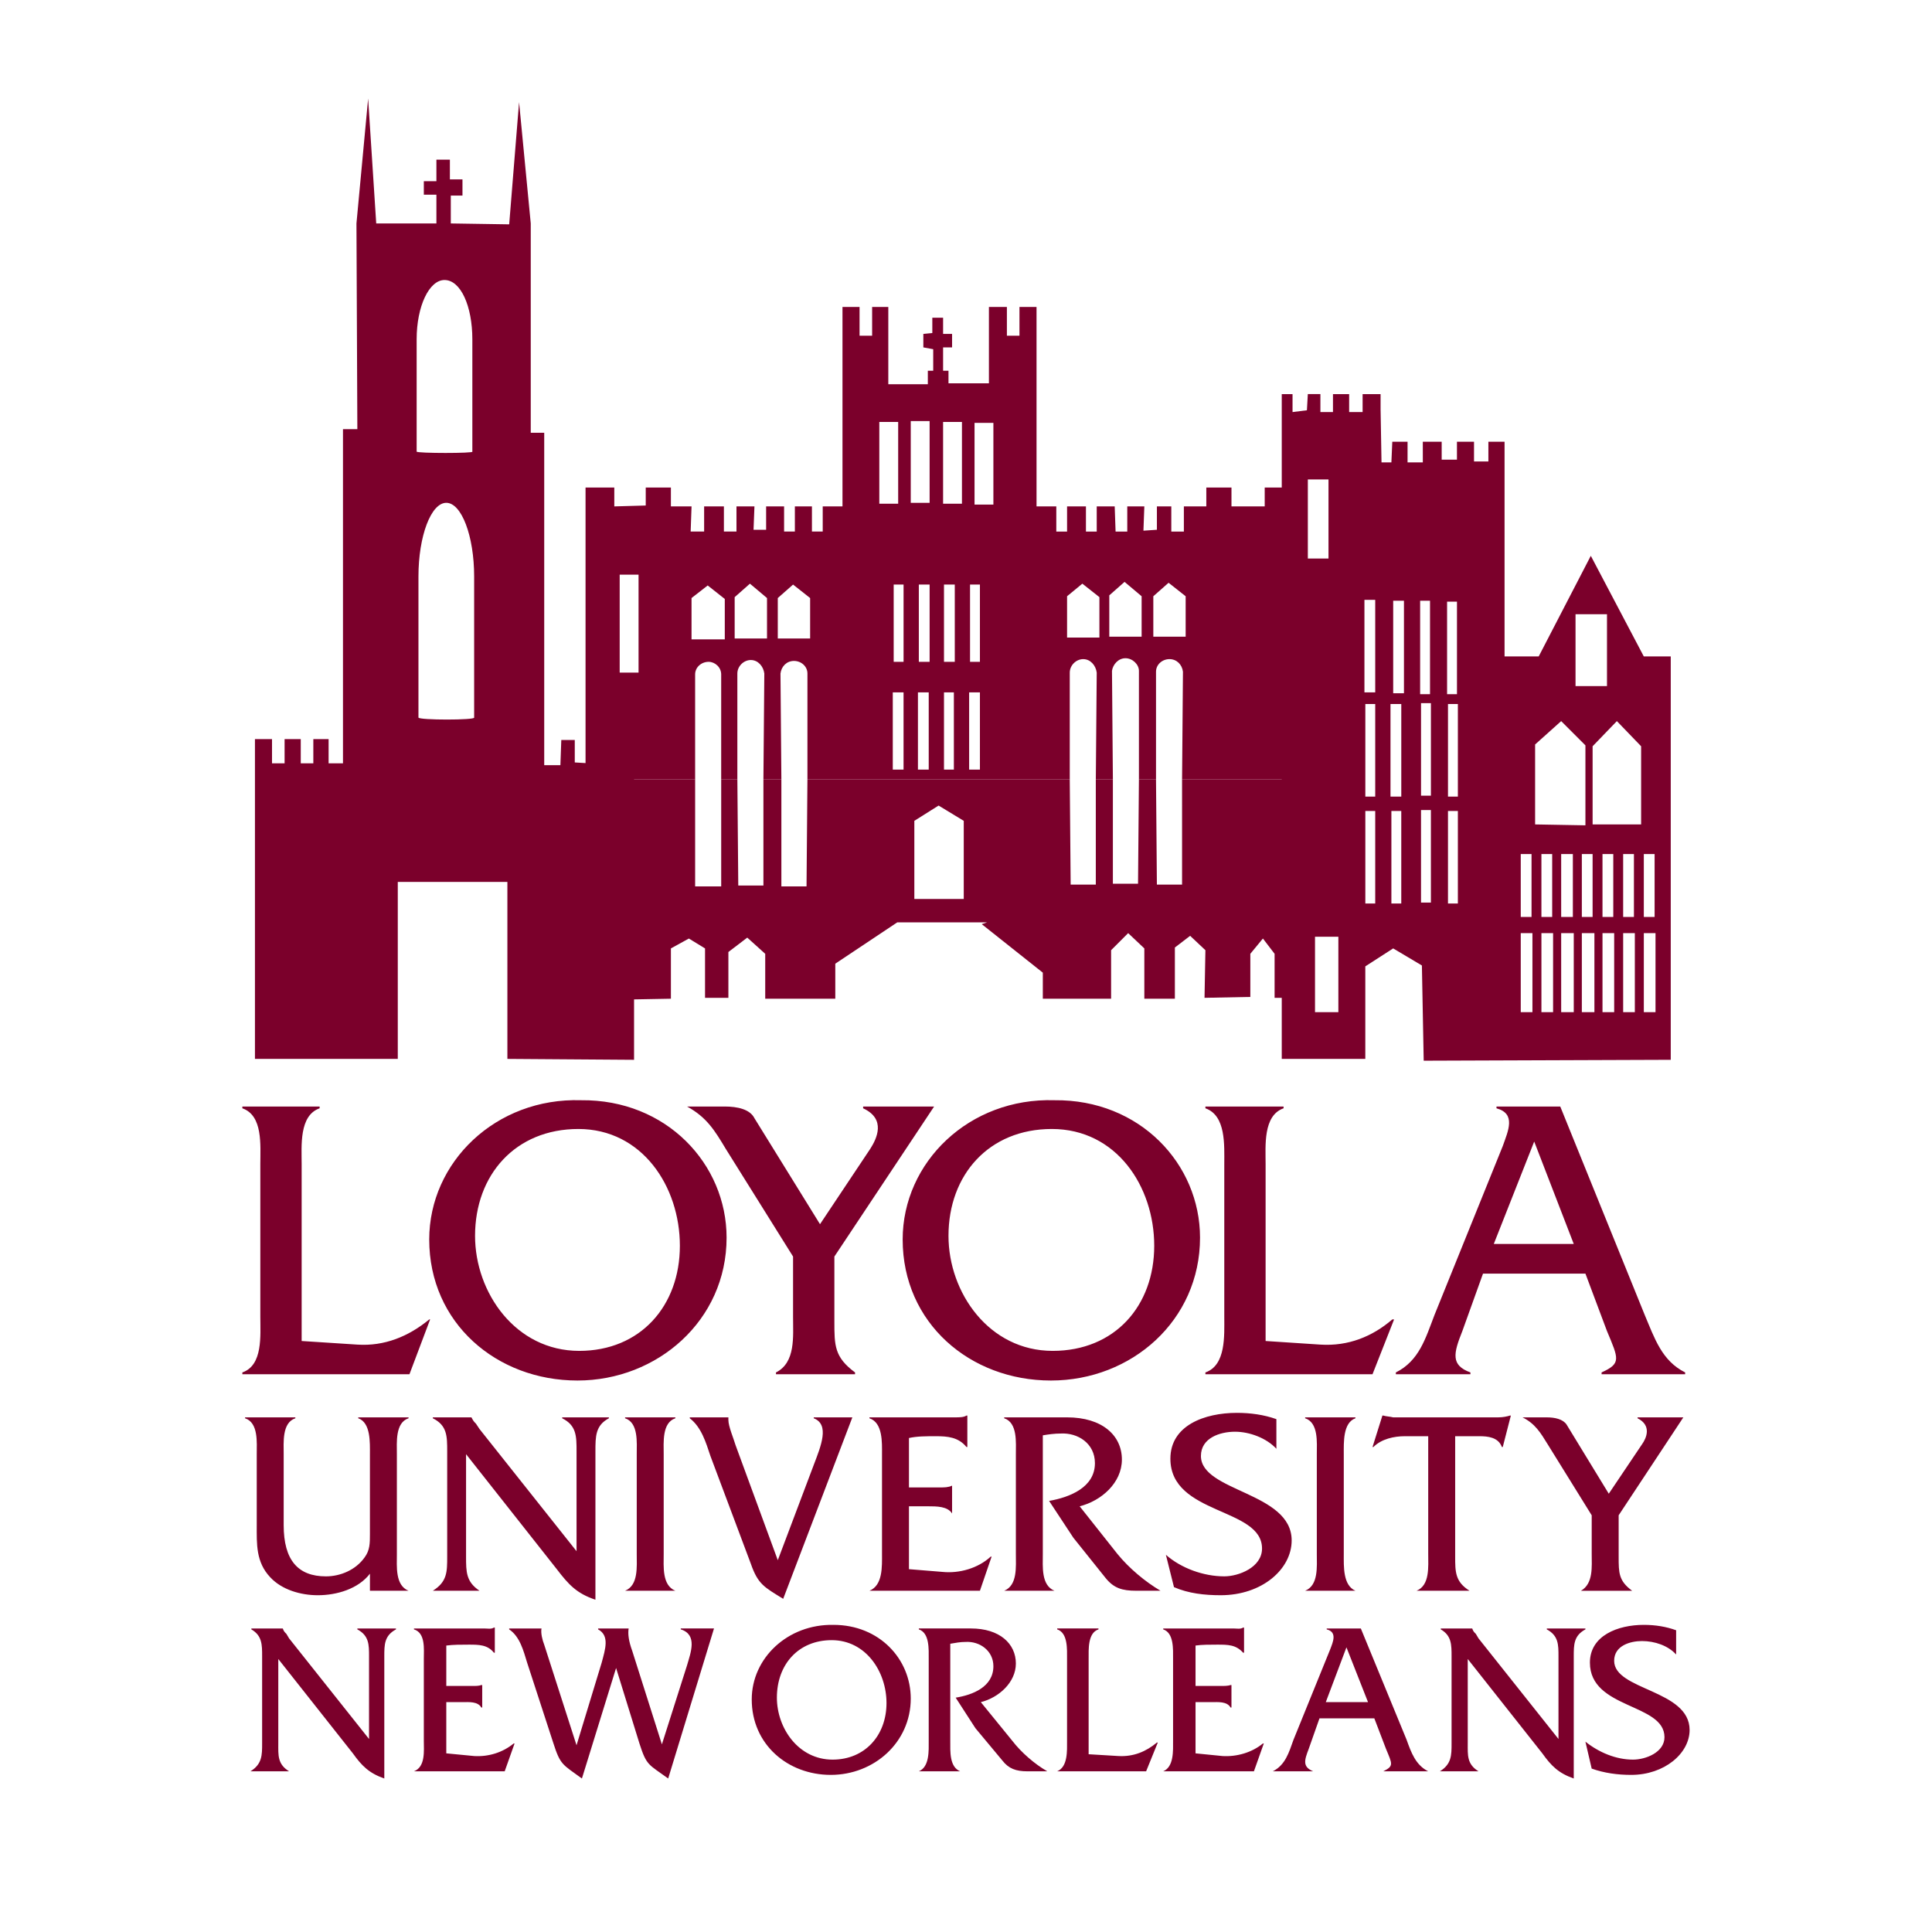 <svg xmlns="http://www.w3.org/2000/svg" width="2500" height="2500" viewBox="0 0 192.756 192.756"><g fill-rule="evenodd" clip-rule="evenodd"><path fill="#fff" d="M0 0h192.756v192.756H0V0z"/><path d="M69.354 77.772v10.666h2.6V77.772h1.613l.09 10.576h2.509V77.772h1.792v10.666h2.51l.089-10.666h26.172l.09 10.486h2.51V77.772h1.703v10.396h2.51l.088-10.396h1.705l.088 10.486h2.512V77.772h10.934l.27 21.781h-1.973V95.16L126 93.636l-1.254 1.524v4.303l-4.57.09.088-4.751-1.523-1.434-1.523 1.165v5.108h-3.047v-5.018l-1.613-1.524-1.703 1.703v4.839h-6.812v-2.598l-6.094-4.84.537-.18h-8.963l-6.185 4.124v3.494h-6.991v-4.48l-1.792-1.614-1.883 1.435v4.572h-2.33v-4.93l-1.613-.986-1.792.986v5.018l-4.931.09-.089-4.75-.807-1.076-.807.986v4.662l-1.973.266.09-22.048h10.934zm21.87 4.123v7.798h4.93v-7.798l-2.51-1.524-2.42 1.524z" fill="#7b002b"/><path d="M58.42 77.772v-29.13h2.868v1.882l3.137-.089v-1.793h2.51v1.882h2.061l-.089 2.509h1.344v-2.509h1.972v2.509h1.255v-2.509h1.793l-.09 2.33h1.255v-2.33h1.793v2.509h1.075v-2.509h1.703v2.509h1.076v-2.509h1.972V30.626h1.703v2.868h1.255v-2.868h1.613v7.708h3.944V36.99h.537v-2.15l-.985-.18v-1.345l.896-.089v-1.524h1.075v1.613h.896v1.345h-.896v2.33h.538v1.255h4.034v-7.618h1.793v2.868h1.254v-2.868h1.703v19.898h1.973v2.509h1.074v-2.509h1.883v2.509h1.076v-2.509h1.793l.088 2.509h1.166v-2.509h1.703l-.09 2.42 1.344-.09v-2.33h1.436v2.509h1.254v-2.509h2.24v-1.882h2.51v1.882h3.316v-1.882h2.242v.269l.447 28.861h-10.934l.088-10.756c-.088-.717-.627-1.255-1.344-1.255s-1.344.538-1.344 1.255v10.756h-1.705V66.927c0-.628-.627-1.255-1.344-1.255s-1.254.627-1.344 1.255l.09 10.845h-1.703l.09-10.666c-.09-.717-.629-1.345-1.346-1.345s-1.344.628-1.344 1.345v10.666H80.558V67.196c0-.718-.627-1.255-1.345-1.255-.717 0-1.255.537-1.344 1.255l.089 10.576h-1.792l.09-10.576c-.09-.718-.628-1.345-1.345-1.345s-1.345.627-1.345 1.345v10.576h-1.613V67.285c0-.717-.627-1.255-1.255-1.255-.717 0-1.345.538-1.345 1.255v10.487H58.42zm38.81-27.427h1.881v-8.156H97.23v8.156zm-3.138-.09h1.882v-8.156h-1.882v8.156zm-3.226-.089h1.882V42.01h-1.882v8.156zm-3.137.089h1.882v-8.156h-1.882v8.156zM80.827 63.7v-4.033l-1.703-1.344-1.524 1.344V63.7h3.227zm-4.302 0v-4.033l-1.704-1.434-1.523 1.345V63.7h3.227zm-4.213.09v-4.033l-1.704-1.345-1.613 1.255v4.123h3.317zm45.981-.269v-4.033l-1.703-1.345-1.523 1.345v4.033h3.226zm-4.393 0v-4.033l-1.703-1.434-1.523 1.344v4.123h3.226zm-4.212.089v-4.033l-1.701-1.345-1.525 1.255v4.123h3.226zM96.691 76.786h1.076v-7.708h-1.076v7.708zm-2.509 0h.986v-7.708h-.986v7.708zm-2.599 0h1.076v-7.708h-1.076v7.708zm-2.51 0h1.075v-7.708h-1.075v7.708zm7.708-10.756h.986v-7.708h-.986v7.708zm-2.599 0h1.076v-7.708h-1.076v7.708zm-2.51 0h1.076v-7.708h-1.076v7.708zm-2.509 0h.986v-7.708h-.986v7.708zm-27.337 1.076h1.882v-9.77h-1.882v9.77z" fill="#7b002b"/><path d="M44.527 50.166c-1.523 0-2.778 3.316-2.778 7.35v14.072c0 .269 5.736.269 5.557 0V57.515c0-4.033-1.256-7.349-2.779-7.349zm-.179-22.229c-1.523 0-2.779 2.6-2.779 5.916v11.204c0 .179 5.827.179 5.557 0V33.853c0-3.316-1.165-5.916-2.778-5.916zm-18.912 77.709V73.739h1.703v2.42h1.255v-2.42h1.613v2.42h1.254v-2.42h1.524v2.42h1.434V42.816h1.434l-.089-20.525 1.165-12.459.807 12.459h6.005v-2.868h-1.255v-1.344h1.255v-2.152h1.345V17.9h1.255v1.613h-1.165v2.779l5.826.09.986-12.19 1.165 12.1v20.884h1.344V76.34h1.614L56 73.828h1.345v2.241l1.523.09.717-2.42.717.089-.089 2.241h1.164v-2.241h1.883v31.909l-12.638-.09V87.99H39.687v17.657H25.436v-.001zM158.895 82.253h4.84v-7.798l-2.42-2.51-2.42 2.51v7.798zm-5.737 0l5.02.089v-7.977l-2.42-2.42-2.6 2.331v7.977zm-21.959 18.733h2.33v-7.529h-2.33v7.529zm25.992-32.536h3.139v-7.17h-3.139v7.17zm6.813 23.035h1.076v-6.274h-1.076v6.274zm-2.061 0h1.074v-6.274h-1.074v6.274zm-2.062 0h1.076v-6.274h-1.076v6.274zm-2.061 0h1.074v-6.274h-1.074v6.274zm-2.062 0h1.166v-6.274h-1.166v6.274zm-1.971 0h1.074v-6.274h-1.074v6.274zm-2.062 0h1.076v-6.274h-1.076v6.274zm12.279 9.501h1.166v-7.888h-1.166v7.888zm-2.061 0h1.164v-7.888h-1.164v7.888zm-2.062 0h1.166v-7.888h-1.166v7.888zm-2.061 0h1.254v-7.888h-1.254v7.888zm-2.062 0h1.256v-7.888h-1.256v7.888zm-1.971 0h1.164v-7.888h-1.164v7.888zm-2.062 0h1.166v-7.888h-1.166v7.888zm-7.26-10.845h.986v-9.232h-.986v9.232zm-2.69-.09h.986V80.82h-.986v9.231zm2.6-20.794h.986v-9.232h-.986v9.232zm-2.689 0h.986v-9.322h-.986v9.322zm-2.688-.09h1.074v-9.232h-1.074v9.232zm-2.869-.089h1.076v-9.232h-1.076v9.232zm8.336 10.397h.986v-9.232h-.986v9.232zm-2.69-.09h.986v-9.232h-.986v9.232zm-3.046.09h1.076v-9.232h-1.076v9.232zm-2.51 0h.986v-9.232h-.986v9.232zm2.599 10.666h.986v-9.232h-.986v9.232zm-2.599 0h.986v-9.232h-.986v9.232zm-5.737-34.418h2.061v-7.887h-2.061v7.887zm7.26-14.79l.09 5.199h.986l.09-2.062h1.523v2.062h1.523V44.07h1.883v1.792h1.523V44.07h1.703v1.972h1.434V44.07h1.613v21.422h3.406l5.199-10.039 5.287 10.039h2.689v40.244l-24.648.09-.18-9.5-2.867-1.704-2.779 1.792v9.231h-8.336V39.32h1.076v1.792l1.434-.18.09-1.613h1.256v1.792h1.254V39.32h1.613v1.792h1.344V39.32h1.793v1.613h.001zM36.908 158.709h3.854c-1.345-.539-1.166-2.42-1.166-3.676v-9.949c0-1.164-.179-3.137 1.166-3.584v-.09h-5.02v.09c1.255.447 1.166 2.42 1.166 3.584v7.977c0 .896 0 1.615-.538 2.332-.896 1.254-2.42 1.881-3.854 1.881-2.779 0-4.213-1.613-4.213-5.107v-7.082c0-1.164-.179-3.137 1.165-3.584v-.09H24.45v.09c1.345.447 1.165 2.42 1.165 3.584v7.082c0 1.881-.09 3.674 1.345 5.197 1.165 1.256 3.047 1.793 4.75 1.793 1.883 0 4.033-.627 5.199-2.15v1.702h-.001zM46.499 145.084l9.053 11.473c1.165 1.523 1.972 2.42 3.854 3.047v-14.787c0-1.525 0-2.6 1.344-3.316v-.09h-4.661v.09c1.434.717 1.434 1.791 1.434 3.316v9.947l-9.68-12.189-.358-.537c-.179-.18-.269-.27-.448-.627h-3.854v.09c1.434.717 1.434 1.791 1.434 3.316v10.486c0 1.523 0 2.51-1.434 3.406h4.66c-1.344-.896-1.344-1.883-1.344-3.406v-10.219zM63.528 155.033c0 1.256.18 3.137-1.165 3.676h5.019c-1.344-.539-1.165-2.42-1.165-3.676v-9.949c0-1.164-.179-3.137 1.165-3.584v-.09h-5.019v.09c1.344.447 1.165 2.42 1.165 3.584v9.949zM77.601 155.66l-4.213-11.473c-.179-.627-.717-1.881-.717-2.51v-.268h-3.854v.09c1.166.896 1.614 2.42 2.062 3.764l4.033 10.756c.717 2.061 1.345 2.33 3.227 3.496l6.901-18.105h-3.854v.09c1.613.627.717 2.777 0 4.66l-3.585 9.5zM90.687 150.283h1.882c.896 0 1.972 0 2.42.717v-2.779c-.358.18-.807.18-1.165.18h-3.137v-4.93c.807-.18 1.703-.18 2.689-.18 1.165 0 2.241.09 3.047 1.076h.089v-3.137h-.089c-.269.18-.717.18-1.165.18h-8.515v.09c1.345.447 1.255 2.42 1.255 3.584v9.949c0 1.256.09 3.137-1.255 3.676h11.025l1.166-3.406h-.09c-1.256 1.164-3.138 1.703-4.841 1.523l-3.316-.27v-6.273zM100.188 141.41v.09c1.344.447 1.166 2.42 1.166 3.584v9.949c0 1.256.178 3.137-1.166 3.676h5.02c-1.346-.539-1.166-2.42-1.166-3.676v-11.83c.539-.09 1.166-.18 1.793-.18 1.703-.09 3.406.984 3.406 2.957 0 2.42-2.51 3.406-4.572 3.766l2.42 3.674 3.229 4.033c.807.986 1.613 1.256 3.047 1.256h2.42c-1.523-.896-3.137-2.242-4.303-3.676l-3.764-4.75c2.15-.537 4.213-2.33 4.213-4.662 0-2.418-1.973-4.211-5.469-4.211h-6.274zM127.346 141.588c-1.256-.447-2.6-.627-3.943-.627-3.227 0-6.633 1.256-6.633 4.572 0 5.646 9.143 4.84 9.143 8.963 0 1.883-2.332 2.777-3.766 2.777-2.061 0-4.303-.807-5.826-2.15l.807 3.227c1.436.627 3.049.807 4.662.807 4.123 0 7.08-2.6 7.08-5.467 0-4.842-9.053-4.842-9.053-8.426 0-1.793 1.883-2.42 3.406-2.42 1.434 0 3.137.627 4.123 1.703v-2.959zM131.379 155.033c0 1.256.18 3.137-1.166 3.676h5.02c-1.254-.539-1.164-2.42-1.164-3.676v-9.949c0-1.164-.09-3.137 1.164-3.584v-.09h-5.02v.09c1.346.447 1.166 2.42 1.166 3.584v9.949zM145.182 143.291h2.42c.807 0 1.883.09 2.24 1.076h.09l.807-3.137h-.09c-.268.09-.717.18-1.164.18h-10.486c-.359-.09-.717-.09-.986-.18h-.09l-.986 3.137h.09c.807-.807 2.062-1.076 3.137-1.076h2.33v11.742c0 1.256.18 3.137-1.164 3.676h5.287c-1.434-.896-1.434-1.883-1.434-3.406v-12.012h-.001zM161.494 151.18l6.453-9.77h-4.57v.09c1.434.717.896 1.971.447 2.598l-3.316 4.93-4.211-6.9c-.359-.539-1.166-.717-1.973-.717h-2.42c1.254.627 1.793 1.523 2.51 2.688l4.391 7.082v3.854c0 1.256.18 2.957-1.074 3.676h5.109c-1.346-.986-1.346-1.793-1.346-3.406v-4.125zM30.096 133.791v-17.658c0-1.791-.269-4.84 1.793-5.557v-.178h-7.708v.178c2.062.717 1.792 3.676 1.792 5.557v15.238c0 1.883.27 4.84-1.792 5.557v.18h16.671l2.062-5.467h-.089c-2.062 1.703-4.482 2.688-7.171 2.51l-5.558-.36zM57.971 109.77c-8.515-.268-15.147 6.186-15.147 13.893 0 8.336 6.722 14.072 14.789 14.072 7.977 0 14.879-6.006 14.879-14.252 0-7.35-6.006-13.803-14.521-13.713zm-.268 2.869c6.363 0 10.128 5.736 10.128 11.652 0 6.004-3.943 10.486-10.039 10.486-6.363 0-10.396-5.826-10.396-11.473 0-6.095 4.032-10.665 10.307-10.665z" fill="#7b002b"/><path d="M83.247 125.365l9.949-14.967h-7.081v.178c2.331 1.076 1.345 3.049.717 4.033l-5.02 7.529-6.542-10.576c-.449-.896-1.704-1.164-2.958-1.164h-3.765c1.972 1.074 2.779 2.42 3.854 4.211l6.723 10.756v6.006c0 1.973.269 4.57-1.704 5.557v.18h7.888v-.18c-2.062-1.523-2.062-2.689-2.062-5.107v-6.456h.001z" fill="#7b002b"/><path d="M105.207 109.77c-8.516-.268-15.148 6.186-15.148 13.893 0 8.336 6.722 14.072 14.789 14.072s14.879-6.006 14.879-14.252c0-7.35-6.006-13.803-14.52-13.713zm-.269 2.869c6.453 0 10.219 5.736 10.219 11.652 0 6.004-3.943 10.486-10.129 10.486-6.363 0-10.397-5.826-10.397-11.473-.001-6.095 4.033-10.665 10.307-10.665zM126.27 133.791v-17.658c0-1.791-.27-4.84 1.793-5.557v-.178h-7.799v.178c2.062.717 1.883 3.676 1.883 5.557v15.238c0 1.883.18 4.84-1.883 5.557v.18h16.672l2.152-5.467h-.18c-1.973 1.703-4.393 2.688-7.17 2.51l-5.468-.36zM158.178 127.068l2.152 5.736c1.164 2.779 1.434 3.227-.539 4.123v.18h8.336v-.18c-2.33-1.164-3.047-3.406-4.033-5.736l-8.426-20.793h-6.363v.178c1.973.539 1.166 2.242.627 3.766l-6.811 16.85c-.896 2.33-1.525 4.572-3.855 5.736v.18h7.439v-.18c-1.971-.717-1.703-1.883-.807-4.123l2.062-5.736h10.218v-.001zm-1.164-2.957h-7.979l4.033-10.219 3.946 10.219zM27.766 165.52l7.439 9.412c.896 1.254 1.614 1.973 3.137 2.51v-12.189c0-1.166 0-2.062 1.165-2.689v-.09h-3.854v.09c1.166.627 1.166 1.523 1.166 2.689v8.246l-7.977-10.039-.269-.449c-.179-.178-.269-.268-.358-.537h-3.137v.09c1.075.627 1.075 1.523 1.075 2.689v8.693c0 1.166 0 2.061-1.165 2.779h3.854c-1.166-.719-1.076-1.613-1.076-2.779v-8.426zM44.527 169.822h1.613c.627 0 1.523-.09 1.882.537h.089v-2.24h-.089c-.269.09-.538.09-.896.09h-2.599v-4.033c.717-.09 1.434-.09 2.241-.09.986 0 1.882 0 2.509.807h.09v-2.51h-.09c-.269.18-.627.09-.985.09H41.3v.09c1.165.359.985 1.973.985 2.957v8.156c0 .986.18 2.6-.985 3.049h9.053l.986-2.779h-.09c-1.076.896-2.509 1.344-3.943 1.254l-2.779-.268v-5.11zM61.467 166.416l2.33 7.529c.717 2.24.896 2.061 2.868 3.496l4.571-14.969H67.92v.09c1.703.537.986 2.33.627 3.586l-2.51 7.887-2.958-9.322c-.358-.984-.449-1.703-.358-2.24h-3.048v.09c1.165.627.717 1.973.358 3.316l-2.51 8.246-3.227-10.039c-.179-.447-.358-1.164-.269-1.613h-3.227v.09c1.075.717 1.434 2.15 1.792 3.316l2.599 7.977c.717 2.24.896 2.15 2.868 3.586l3.41-11.026zM83.158 162.113c-4.571-.088-8.157 3.316-8.157 7.439 0 4.482 3.585 7.529 7.888 7.529s7.977-3.227 7.977-7.619c0-3.942-3.137-7.349-7.708-7.349zm-.18 1.526c3.406 0 5.468 3.137 5.468 6.273 0 3.227-2.151 5.646-5.378 5.646-3.406 0-5.557-3.137-5.557-6.184 0-3.315 2.151-5.735 5.467-5.735zM91.672 162.473v.09c1.076.359.986 1.973.986 2.957v8.156c0 .986.089 2.6-.986 3.049h4.123c-1.075-.449-.986-1.973-.986-3.049v-9.68c.538-.09.986-.18 1.524-.18 1.434-.088 2.778.896 2.778 2.42 0 2.062-2.061 2.869-3.764 3.139l1.971 3.047 2.689 3.227c.627.807 1.346 1.076 2.51 1.076h1.973c-1.256-.719-2.6-1.883-3.496-3.049l-3.137-3.854c1.793-.447 3.496-1.971 3.496-3.854 0-1.973-1.615-3.496-4.482-3.496h-5.199v.001zM108.613 175.021v-9.502c0-.984-.09-2.598.984-2.957v-.09h-4.121v.09c1.074.359.984 1.973.984 2.957v8.156c0 .986.09 2.6-.984 3.049h8.873l1.164-2.869h-.09c-1.074.896-2.33 1.434-3.854 1.344l-2.956-.178zM119.279 169.822h1.613c.627 0 1.523-.09 1.881.537h.09v-2.24h-.09c-.268.09-.627.09-.984.09h-2.51v-4.033c.627-.09 1.434-.09 2.15-.09 1.076 0 1.883 0 2.6.807h.09v-2.51h-.09c-.27.18-.627.09-.986.09h-6.99v.09c1.074.359.984 1.973.984 2.957v8.156c0 .986.09 2.6-.984 3.049h9.051l.986-2.779H126c-1.074.896-2.598 1.344-4.033 1.254l-2.688-.268v-5.11zM137.115 171.436l1.166 3.047c.627 1.523.807 1.703-.27 2.242h4.48c-1.254-.629-1.701-1.883-2.15-3.139l-4.57-11.113h-3.406v.09c1.074.27.627 1.254.357 1.973l-3.674 9.051c-.449 1.256-.807 2.51-2.062 3.139h4.033c-1.074-.449-.895-1.076-.447-2.242l1.074-3.047h5.469v-.001zm-.627-1.614h-4.213l2.061-5.467 2.152 5.467zM146.438 165.52l7.439 9.412c.895 1.254 1.613 1.973 3.137 2.51v-12.189c0-1.166 0-2.062 1.164-2.689v-.09h-3.854v.09c1.166.627 1.166 1.523 1.166 2.689v8.246l-7.979-10.039-.268-.449c-.18-.178-.27-.268-.359-.537h-3.137v.09c1.076.627 1.076 1.523 1.076 2.689v8.693c0 1.166 0 2.061-1.166 2.779h3.854c-1.164-.719-1.074-1.613-1.074-2.779v-8.426h.001zM167.23 162.652c-.986-.359-2.061-.539-3.227-.539-2.6 0-5.377 1.076-5.377 3.766 0 4.66 7.439 4.033 7.439 7.439 0 1.523-1.883 2.24-3.139 2.24-1.701 0-3.404-.717-4.75-1.793l.627 2.689c1.256.449 2.6.627 3.945.627 3.316 0 5.824-2.15 5.824-4.48 0-4.033-7.527-3.945-7.527-6.902 0-1.523 1.613-1.971 2.777-1.971 1.256 0 2.6.447 3.406 1.344v-2.42h.002z" fill="#7b002b"/></g></svg>